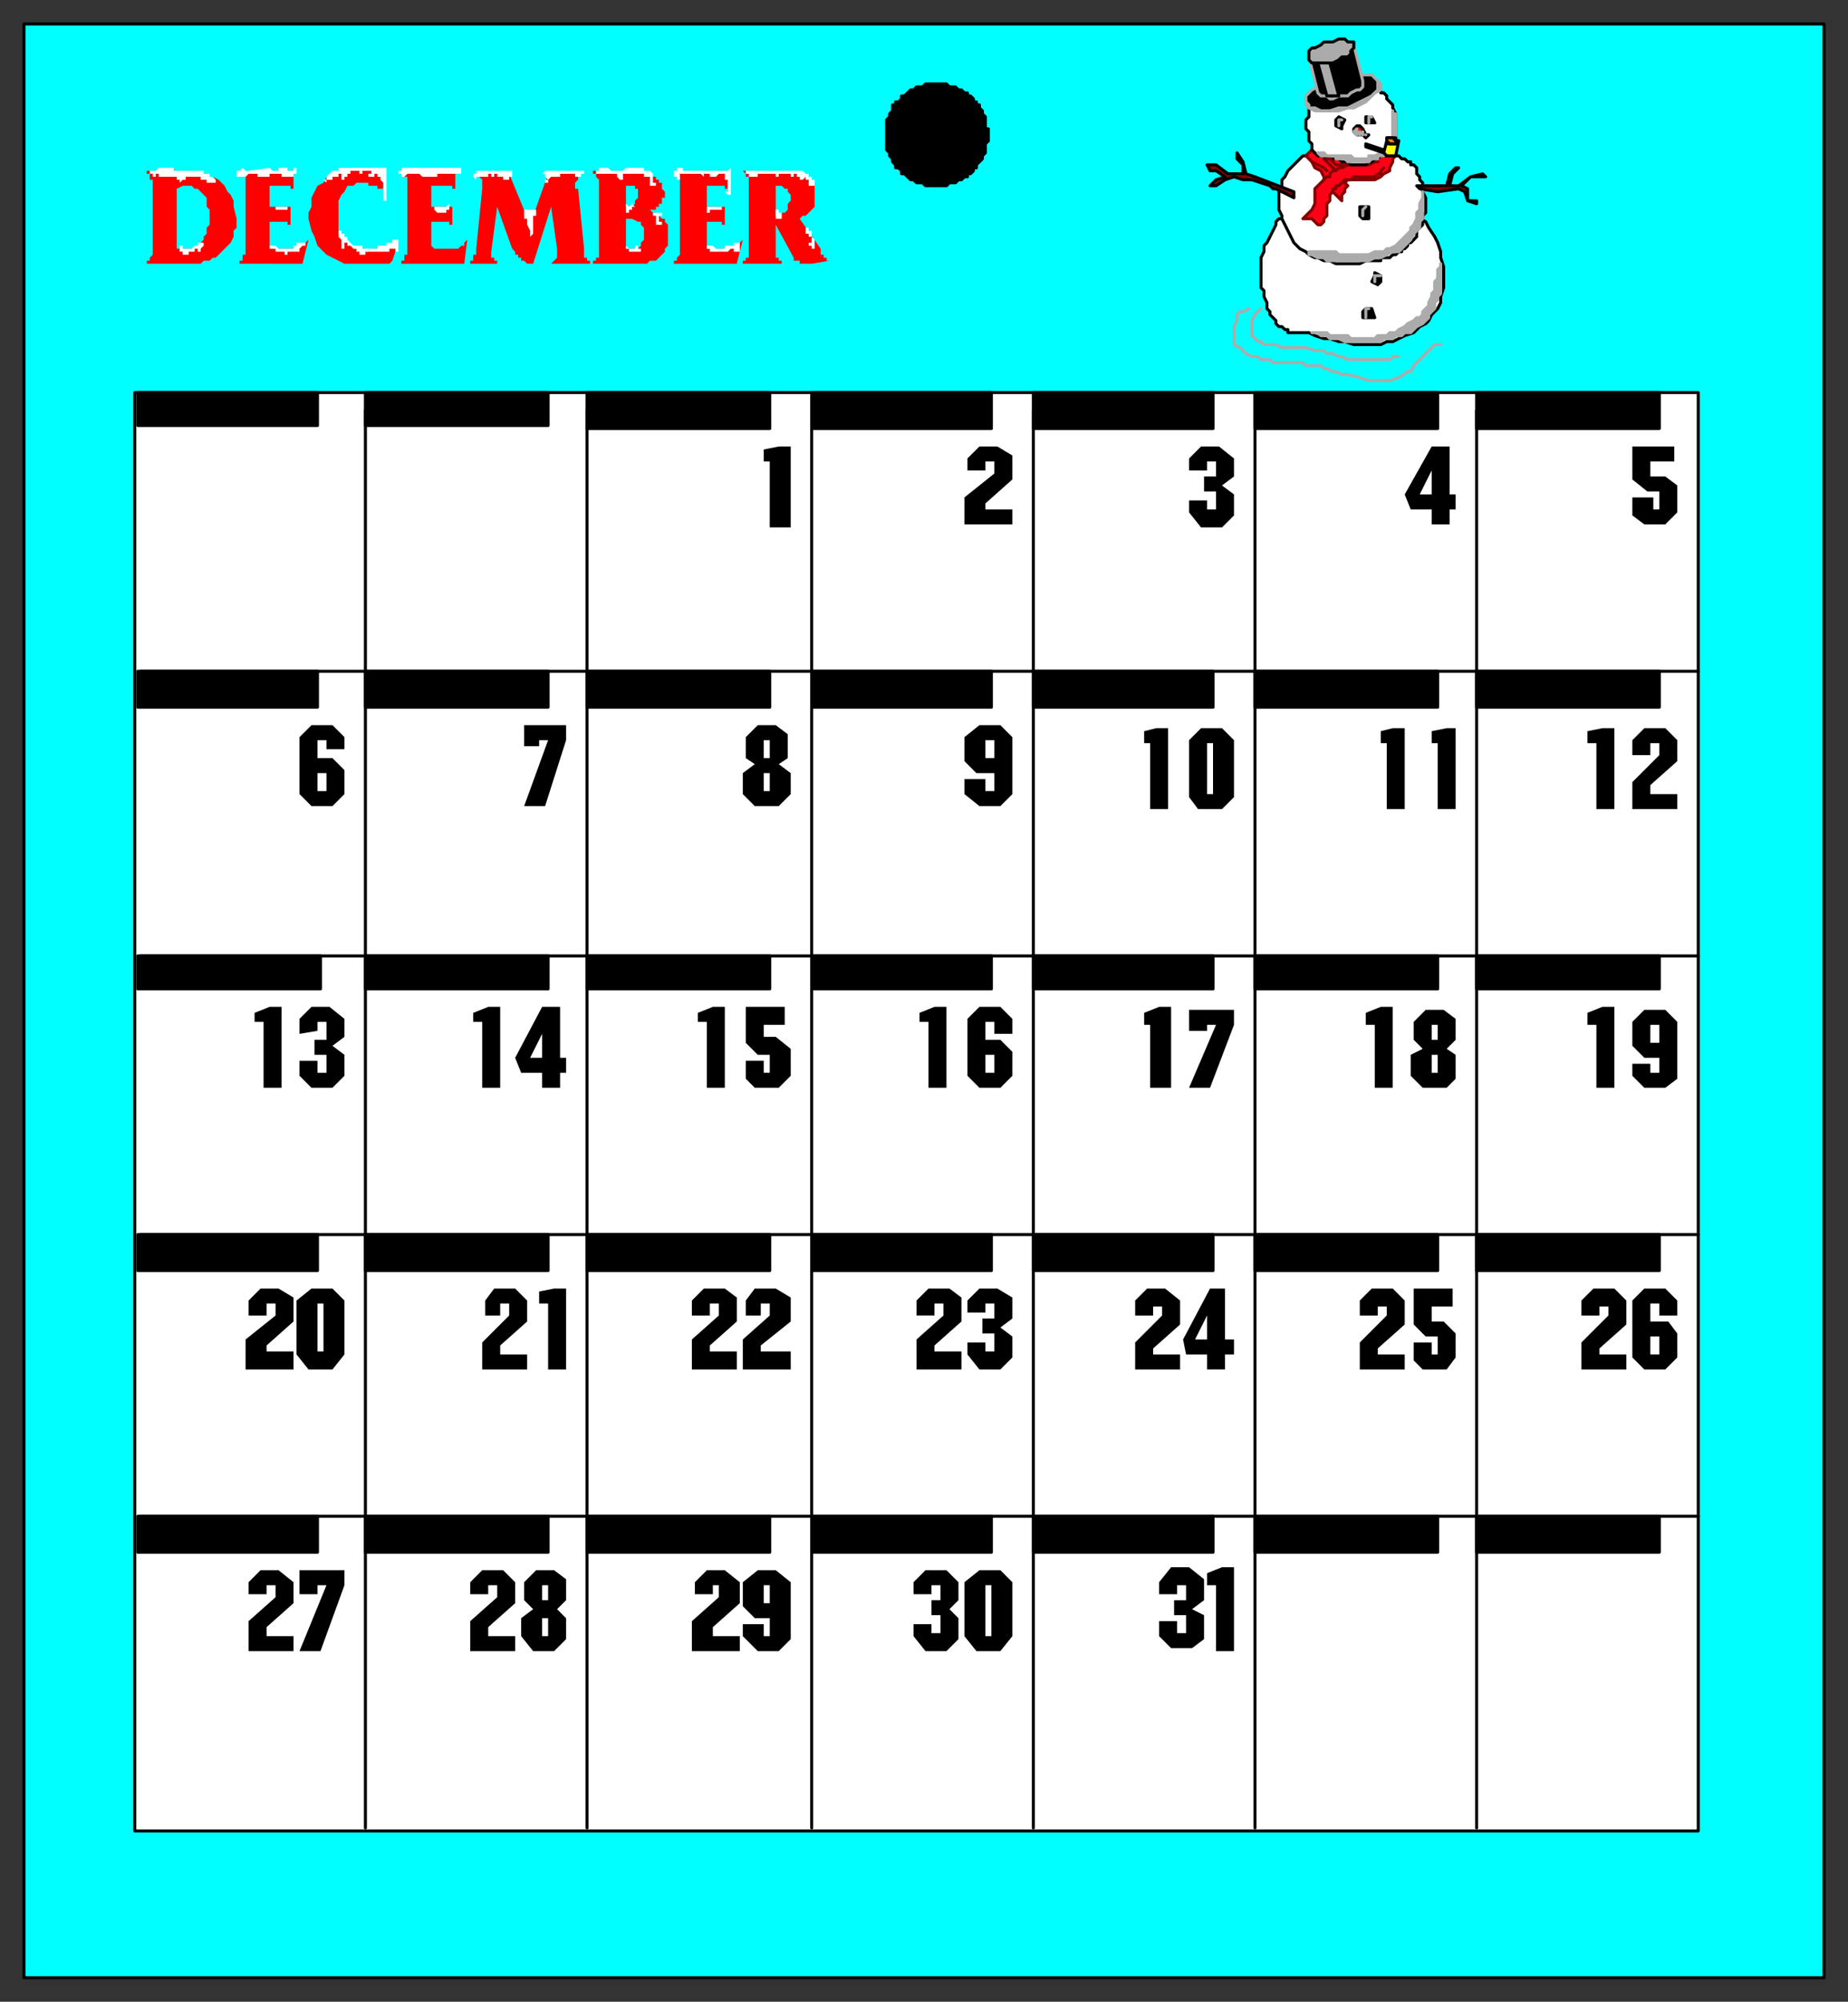 <svg xmlns="http://www.w3.org/2000/svg" fill-rule="evenodd" height="668" preserveAspectRatio="none" stroke-linecap="round" width="617"><rect width="100%" height="100%" fill="#333333" stroke="none"/><style>.brush0{fill:#fff}.pen0{stroke:#000;stroke-width:1;stroke-linejoin:round}.brush1{fill:#0ff}.brush2{fill:#000}.pen1,.pen2{stroke:none}.brush3{fill:red}.pen4,.pen5{stroke:#ababab;stroke-width:1;stroke-linejoin:round}.pen5{stroke:#850202}.brush6{fill:#ababab}.brush7{fill:#ffff14}</style><path class="pen0 brush1" d="M8 660h601V8H8v652z"/><path class="pen0 brush2" d="M330 45h0v-2h-1v-4l-1-1h0v-1l-1-1v-1h-1v-1h-1v-1l-1-1h-1v-1h-1l-1-1h-1 0l-1-1h-1 0-1l-1-1h-3 0-4l-1 1h0-2l-1 1h0-1l-1 1h0l-1 1h-1v1l-1 1h-1v1h-1v2l-1 1h0v1l-1 1v3h0v5h0v2l1 1v1h0l1 1v1h0l1 1v1h1l1 1v1h1l1 1h0l1 1h1l1 1h2l1 1h7l1-1h2l1-1h1l1-1h1v-1h1l1-1v-1h1v-1l1-1h0l1-1v-1h0l1-1v-3h0l1-1v-2h0z"/><path class="pen0 brush0" d="M45 611h522V131H45v480z"/><path class="pen0" fill="none" d="M122 610V137m74 473V137m75 473V137m74 473V137m74 473V131m74 479V137m74 87H47m520 95H47m520 93H47m520 94H47"/><path class="pen0 brush2" d="M46 142h60v-11H46v11zm76 0h61v-11h-61v11zm74 1h61v-12h-61v12zm75 0h60v-12h-60v12zm74 0h60v-12h-60v12zm74 0h61v-12h-61v12zm74 0h61v-12h-61v12zM46 236h60v-12H46v12zm76 0h61v-12h-61v12zm74 0h61v-12h-61v12zm75 0h60v-12h-60v12zm74 0h60v-12h-60v12zm74 0h61v-12h-61v12zm74 0h61v-12h-61v12zM46 330h61v-11H46v11zm76 0h61v-11h-61v11zm74 0h61v-11h-61v11zm75 0h60v-11h-60v11zm74 0h60v-11h-60v11zm74 0h61v-11h-61v11zm74 0h61v-11h-61v11zM46 424h60v-12H46v12zm76 0h61v-12h-61v12zm74 0h61v-12h-61v12zm75 0h60v-12h-60v12zm74 0h60v-12h-60v12zm74 0h61v-12h-61v12zm74 0h61v-12h-61v12zM46 518h60v-12H46v12zm76 0h61v-12h-61v12zm74 0h61v-12h-61v12zm75 0h60v-12h-60v12zm74 0h60v-12h-60v12zm74 0h61v-12h-61v12zm74 0h61v-12h-61v12z"/><path class="pen1 brush2" d="M480 446h-4l-4-4v-12h13v6h-7v5h4l4 4v8l-3 4h-8l-3-3v-6h6v4h2v-6zm-17-10h-3v3h-6v-5l4-4h7l4 4v8l-9 8v2h9v5h-15v-9l9-9v-3zm20-86 3 2v8l-3 3h-8l-4-4v-7l4-2-3-3v-6l4-4h6l4 3v7l-3 3zm-24-8h-3v-4l5-2h4v27h-6v-21zm21-94h-2v-4l5-1h3v27h-6v-22zm-17 0h-2v-4l4-1h4v27h-6v-22zm15-78h-7l-2-5 9-16h6v16h2v5h-2v5h-6v-5z"/><path class="pen2 brush0" d="m478 157-4 8h4v-8zm2 185h-2v5h2v-5zm0 10h-2v6h2v-6z"/><path class="pen1 brush2" d="M109 529h-3v3h-6v-8h15v5l-8 22h-7l9-22zm-17 0h-3v3h-6v-4l4-4h6l5 4v7l-9 8v3h9v5H83v-10l9-8v-4zm12-99h7l4 4v18l-4 5h-8l-4-5v-18l5-4zm-12 5h-3v4h-6v-5l4-4h6l5 3v8l-9 8v2h9v6H82v-10l10-8v-4zm17-94h-3v3l-6 1v-5l4-4h6l5 4v6l-4 3 4 3v7l-4 4h-7l-4-4v-5h6v4h3v-6h-4v-5h4v-6zm-21 0h-3v-3l5-2h4v27h-6v-22zm21-94h-3v6h5l4 4v8l-4 4h-7l-4-4v-19l4-4h7l4 4v4h-6v-3z"/><path class="pen2 brush0" d="M109 258h-3v6h3v-6zm-3 177v16h2v-16h-2z"/><path class="pen1 brush2" d="M327 524h7l4 4v18l-4 5h-8l-4-5v-18l5-4zm-13 5h-3v3h-6v-4l4-4h7l4 4v6l-3 3 3 3v7l-4 4h-7l-4-5v-4h6v3h3v-6h-3v-5h3v-5zm18-94h-3v3h-6v-4l4-4h6l5 3v7l-4 3 4 3v7l-4 4h-7l-4-5v-4h6v3h3v-6h-4v-5h4v-5zm-17 0h-3v4h-6v-5l4-4h7l4 3v8l-9 8v2h9v6h-15v-10l9-8v-4zm17-94h-3v6h5l4 4v8l-4 4h-7l-4-4v-19l4-4h7l4 4v5h-6v-4zm-22 0h-3v-3l5-2h4v27h-6v-22zm22-83h-6l-4-4v-8l5-4h7l4 4v19l-4 4h-7l-5-4v-5h7v4h3v-6zm0-104h-3v3h-6v-4l4-4h6l5 3v8l-9 8v2h9v5h-16v-9l10-8v-4z"/><path class="pen2 brush0" d="M332 247h-3v6h3v-6zm0 105h-3v6h3v-6zm-3 177v17h2v-17h-2z"/><path class="pen1 brush2" d="M257 540h-5l-4-4v-8l5-4h6l5 4v19l-4 4h-7l-5-5v-4h7v4h2v-6zm-17-11h-2v3h-6v-4l4-4h6l5 4v7l-9 8v3h9v5h-16v-10l9-8v-4zm17-94h-3v4h-5v-5l3-4h7l5 3v8l-10 8v2h10v6h-16v-10l9-8v-4zm-17 0h-3v4h-6v-5l4-4h7l4 3v8l-9 8v2h9v6h-15v-10l9-8v-4zm17-83h-4l-4-4v-12h13v6h-7v4h4l5 4v9l-4 4h-8l-3-3v-6h6v4h2v-6zm-21-11h-3v-3l5-2h4v27h-6v-22zm24-86 4 3v7l-4 4h-8l-4-4v-7l4-3-3-2v-7l4-4h6l4 3v8l-3 2zm-3-101h-2v-4l5-1h4v27h-7v-22z"/><path class="pen2 brush0" d="M257 258h-2v6h2v-6zm0-11h-2v6h2v-6zm0 282h-2v6h2v-6z"/><path class="pen1 brush2" d="m186 537 3 3v7l-4 4h-7l-4-5v-6l4-3-3-3v-6l4-4h6l4 3v7l-3 3zm-20-8h-3v3h-6v-4l4-4h7l4 4v7l-9 8v3h9v5h-15v-10l9-8v-4zm17-94h-3v-4l5-1h4v27h-6v-22zm-13 0h-3v4h-5v-5l3-4h7l4 4v7l-9 8v3h9v5h-15v-9l9-9v-4zm11-77h-7l-2-5 9-17h6v17h2v5h-2v5h-6v-5zm-20-17h-3v-3l5-2h4v27h-6v-22zm22-94h-3v2h-5v-7h14v5l-7 22h-7l8-22z"/><path class="pen2 brush0" d="m181 345-4 8h4v-8zm2 195h-2v6h2v-6zm0-11h-2v5h2v-5z"/><path class="pen1 brush2" d="M554 353h-5l-4-4v-8l4-4h7l4 4v19l-4 3h-7l-4-4v-4h6v3h3v-5zm-21-11h-3v-4l5-2h4v27h-6v-21zm21-94h-3v4h-6v-5l4-4h7l4 4v7l-9 8v3h9v5h-15v-9l9-9v-4zm-21 0h-3v-4l5-1h4v27h-6v-22zm21-84h-4l-5-4v-11h14v5h-8v5h5l4 3v9l-4 4h-7l-4-3v-6h7v4h2v-6z"/><path class="pen2 brush0" d="M554 342h-3v6h3v-6z"/><path class="pen1 brush2" d="M554 435h-3v6h6l3 4v8l-4 4h-7l-4-4v-19l4-4h7l4 4v5h-6v-4zm-17 1h-3v3h-6v-5l4-4h7l4 4v8l-9 8v2h9v5h-15v-9l9-9v-3z"/><path class="pen2 brush0" d="M554 446h-3v6h3v-6z"/><path class="pen1 brush2" d="M403 452h-7l-1-5 9-17h5v17h3v5h-3v5h-6v-5zm-15-16h-3v3h-6v-5l4-4h6l5 4v8l-9 8v2h9v5h-15v-9l9-9v-3zm18-94h-3v2h-6v-7h15v5l-8 21h-7l9-21zm-22 0h-2v-4l5-2h4v27h-7v-21zm17-99h7l4 4v19l-4 4h-8l-3-4v-19l4-4zm-17 5h-2v-4l4-1h4v27h-6v-22zm22-94h-3v3h-6v-4l4-4h6l5 4v6l-4 3 4 3v7l-4 4h-7l-4-5v-4h6v3h3v-6h-4v-5h4v-5z"/><path class="pen2 brush0" d="M403 248v17h2v-17h-2zm0 191-4 8h4v-8z"/><path class="pen1 brush2" d="M396 529h-3v3h-6v-4l4-5h6l5 4v7l-4 3 4 2v8l-4 3h-7l-4-4v-5h6v4h3v-6h-4v-5h4v-5zm10 0h-3v-4l5-2h4v28h-6v-22z"/><path class="brush3" d="M250 83V59h-1v-1l-1-1h16l1 1h3l1 1h1l1 1 1 1v8l-1 1-1 1-1 1h-1l-1 1 7 10v2h1v1h1v1h1l-6 1h-4v-1h-2v-1l-6-11v11h1v1h1v1h-13v-1h1v-1h1v-3zm-23-1V59h-1v-1l-1-1h18v7-1h-1v-1h-6v7h6v6h-1v-1h-5v9h8l1-1h1l1-1 1-1-2 8h-21v-1h1v-1l1-1v-3zm-27 0V60l-1-1v-1h-1v-1h17l1 1h1l1 1h1v1h1v1h1v2l1 1v2h-1v2h-1v1h-1v1h-2l1 1h1l1 1 1 1h1v1l1 1v7l-1 1v1l-1 1-1 1-1 1h-2l-1 1h-18v-1h1v-1h1v-4zm-41 1 2-20v-3l-1-1v-1h-1 11l7 17 6-17h11-1v2l-1 1v2h1l2 20v3h1v1h1v1h1-14l1-1 1-1v-3l-2-14-6 19h-2l-1-1h-1v-1h-1v-1h-1v-1l-1-1-5-14-2 15v2h1v1h1v1h1-11 1v-1h1v-2h1v-2zm-23-1V59h-1v-1h-1v-1h18v7-1h-1v-1h-7v7h7v6h-1v-1h-6v8l1 1h8l1-1h1v-1l1-1-1 8h-21v-1h1v-2h1v-3zm-33-9v-2l1-2v-3l1-2 1-2 2-1 1-2 2-1h2l2-1h4l2-1 2 1h5v7-1h-2v-1h-3v-1h-4l-1 1h-2l-1 2-1 1-1 2v10l1 1 1 2 2 1 1 2h4v1h1l1-1h4l1-1h2v-1h2l-2 6-1 1h-15l-2-1-2-1-2-1-2-2-1-1-1-3-1-2-1-4zm-21 9V59h-1v-1h-1v-1h18v7-1h-1v-1h-7v7h7v6h-1v-1h-6v8l1 1h8l1-1h1l1-1 1-1-2 8H80v-1h1v-2h1v-3zm-31 0V60h-1v-2h-1v-1h15l1 1h3l2 1h1l2 1 1 1 1 1 1 2 1 1 1 2v2l1 4v3l-1 1v2l-1 2-1 1-1 1-1 1-1 1-1 1h-1l-1 1h-2l-1 1H49v-1h1v-1l1-1v-3z" style="stroke:none"/><path class="pen0 brush0" d="m437 111 2 1 3 1h2l3 1h2l3 1h9l2-1h2l2-1 2-1 3-1 2-2 2-1 1-1 1-2 2-2 1-2v-2l1-3v-7l-1-3v-2l-1-3-1-2-2-3-1-2-2-1-1-2-2-1-2-1-2-1h-2l-2-1-2-1h-18l-2 1h-1l-1 1h-3l-1 1h-1l-1 1h-1l-1 1h-1l-1 1-1 1h-1l-1 1v1l-1 2-1 2-1 2-1 1v2l-1 2v10l1 1v2l1 2v2l1 1v1l1 1 1 1v1l1 1h1l1 1h1v1h7z"/><path class="pen0 brush0" d="M463 52h-2l-2-1h-2l-2-1h-5l-2-1-2 1h-5l-2 1-2 1h-2l-2 2-1 1-1 1-1 1-1 2-1 1v2l-1 2v6l1 2v1l1 2 1 2 1 2 1 2 1 1 1 1 2 1 1 1 2 1h1l2 1h2l2 1h8l2-1h5v-1h3l1-1h1l1-1h1v-1h1l1-1v-1h1l1-1 1-1v-2l1-1 1-1v-3l1-1v-5l-1-2v-3l-1-1v-1l-1-1v-2l-1-1h-1v-1h-1l-1-1h0-1l-1-1h-1 0-3z"/><path class="pen0" d="m432 64-13-5-3-1-1-4-2-3v2l2 2v3h-5l-4-3h-3l1 2h2l3 2-3 1-2 2h2l3-2 3-1 3 1h3l6 2 1 1h1l6 3v-2zm42-1 6 1 7-1 2 1 1 3 3 1v-1h-3v-4l-2-1 3-3h5l-1-1-4 1-4 3h-3l1-4 2-2h-1l-2 2-1 4h-10l1 1z" style="fill:#850202"/><path class="pen0 brush2" d="m459 92-1 2h0l2 1 1-1v-2h0l-2-1v1zm-4 12v2h4l-1-3h0-2l-1 1zm-1-34v2l1 1h2v-4h-3v1z"/><path class="pen4" fill="none" d="M461 92h-2v2m-2 9h-1v3m0-37-1 1h0v2"/><path class="pen5" style="fill:#ff0016" d="m438 50-1 1-1 1h0l1 1 1 1 1 2 2 1 1 2v1l-1 1-1 1-1 1v5l-1 2-1 1-1 1-1 1h3l1 1 1 1h1l1-1v-1l1-1v-4l1-1v-2l1-1 1 1 1 1 1 1v-2l1-1v-1l1-1-1-1h0l1-1h9l2-1h0l1-1 2-1v-1l1-2v-1l1-1-1-1-27-1z"/><path class="pen5" fill="none" d="M445 64v-1h1v-1h1l1-1h0l1-1m-7 0 1-1h1v-1l1-1h1l1-1h1l2-1h7l2-1h1m-22 0 2 1 2 1 1 1m-1-4 1 1 1 1 1 1 1 1m16-1-1 1v1h-1l-1 1h-4 0-2 0-1l-1 1h-1 0-1v1"/><path class="pen4 brush6" d="M437 84v1h1l2 1h2l1 1h14l2-1h2l2-1 2-1h2l1-1 1-1 1-1 1-1 1-2 1-1 1-1v-2l1-1v-9 2l-1 2v2l-1 1v2h0l-1 2-1 1v1l-1 1-1 1-1 1-1 1-1 1-2 1h-1l-1 1h-3l-2 1h-10l-1-1h-9z"/><path class="pen0 brush0" d="M444 53h3l1 1h2l1 1h5l1-1h1l1-1h1l1-1h2v-1l1-1 1-1v-1l1-1v-9l-1-2v-1l-1-1-1-1v-1l-1-1h-1v-1h-2l-1-1h-2l-1-1h-6l-1 1h-2 0-1 0-1v1h-1 0-1v1h-1 0l-1 1-1 1h0l-1 1v1l-1 1v3l-1 1v3h0l1 1v3l1 1v2h0l1 1h0l1 1h2l1 1h1z"/><path class="pen4 brush2" d="M450 36h2l2-1 2-1 2-2 1-1 2-1v-2l-1-1-1-1-1-1h-9l-2 1-3 1h-2l-2 2-2 1-1 1-1 1v3l1 1 2 1h8l3-1z"/><path class="pen4 brush2" d="M448 32h2l1-1 2-1h1l1-1v-2h0l-3-12-15 4 3 12h0l1 1h2l1 1h1l2-1h1z"/><path class="pen0 brush6" d="m445 21 2-1 1-1h2l1-1v-1l1-1h0v-2h-2l-1-1h-2l-2 1h-3l-1 1-2 1h-1l-1 1v2h0v1l1 1h7zm-5 0h4l3 11h-4l-3-11z"/><path class="pen4" fill="none" d="m436 34 1 1v1h2l2 1h3l3-1h3l2-1 2-1 2-1 2-1 1-1 1-1v-3"/><path class="pen0 brush3" d="M454 45h1l1 1h0l1-1h-1l-1-2-1-1h-1l-1 1v1h0l1 1h1z"/><path class="pen4" fill="none" d="M456 45h0m-1 0h0m0-1h0v1h0m-1-1h0v1h0m0-1v1h0m-1-2v2m0-1v1h0m0-2-1 1h0l1 1"/><path class="pen4 brush6" d="M440 51h0l1 1h5v1h3l1 1h7l1-1h2v-1h2l1-1 1-1v-1h1v-1h0v-1l1-1h0v-3h0v-1h0v-1h0v-1h0v-1h0v-1h-1v-1 1h0v8h-1v2l-1 1v1h-1l-1 1h0l-2 1h0-2v1h-3 0-2 0l-1-1h-1 0-3 0-2 0-1 0-1l-1-1h0-1 0-1 0z"/><path class="pen0 brush2" d="M446 40v2h0l2 1v-1l1-2-2-1-1 1zm10-1v2h3l-1-2h0-2 0z"/><path class="pen4" fill="none" d="M448 40h-1 0v2m11-3h-1 0v2"/><path class="pen0 brush7" d="m456 49 6 2v-1l-6-2v1zm8 3h2l1-5h-4l-1 4h0l1 1h1z"/><path class="pen0 brush7" d="M464 48h2l1-1h-1v-1h-2 0-1v1h0v1h1z"/><path class="pen0" style="fill:#ff8500" d="M464 48h2v-1h0l-1-1h0-2 0v1h0l1 1h0z"/><path class="pen5" fill="none" d="M449 55h-2 0-1l-1-1h0l-1-1h-1"/><path class="pen4" fill="none" d="m421 103-1 1-1 1-1 2v5l1 1 1 1h1l1 1h4l2 1h8l3 1h3l1 1h2l2 1h1l2 1h14l1-1h2"/><path class="pen4" fill="none" d="m417 103-2 1h-1l-1 1v2l-1 2v6l2 1 2 2 2 1h2l1 1h3l1 1h10l1 1h5l1 1h1l2 1h1l2 1h2l4 1 3 1h7l3-1 3-2h1l1-2 1-1 2-2 1-1 2-2 1-1h2"/><path class="pen4 brush6" d="M438 111h2l1 1h2l1 1h3l2 1h12l1-1h3l1-1h2l1-1h2l1-1 1-1 2-1 1-1 1-1v-1l1-1 1-1v-2l1-1v-1l1-1V88v1h0l-1 1v3l-1 1v3l-1 1v1l-1 2v1h0l-1 1-1 1v1l-1 1h-1l-1 1-2 1-1 1-2 1-1 1h-2l-1 1h-3l-1 1h-6 0-2l-1-1h-6l-1-1h-1 0-4z"/><path class="brush1" d="M259 72h1l1-1h1l1-1v-2l1-1v-2l-1-1v-1h-1l-1-1h-2v10zm-50-3h2l1-1v-1l1-1v-3h-1v-1h-3v7zm0 14h4l1-1v-1l1-1v-4l-1-1v-1h-1l-2-1h-2v10zM59 83h6l1-1h1v-1l1-1v-1l1-1v-2l1-1v-5l-1-1v-3l-1-1-1-1-1-1h-1l-1-1h-3l-2 1v20z" style="stroke:none"/><path class="pen2 brush0" d="M49 57h1v1h1v1h1v-1h1v1h6v1h1v1l1-1h1v-1h5v1h2v1h3v-1h1-1l-1-1h-1v-1h-2v-1H58v-1h-5l-1 1h-3v-1 1zm32 2h-2v-2h1l1-1 1 1h1l7-1 1 1h2v-1h3v1h2v-1h1v2h-1v1h-4v-1h-4v1h-4v-1h-3l-1 1h-1zm10 10h1v1h4v-1h-5zm37-2h1V56h-16v1h-2l-1 1-1 1v1h-1l1 1v-1h2v-1h2v-1h1v2h1v-1h1v-1h1v-1h3v1h1v-1h3v1h-1v1h2v-1h1-1 1v1h1v1l1 1v5h1-1v1zm8-9-1 1h-1v-1h-1v-1h1v-1h20v2h-4v1-1h-4v1h-5l-1-1h-4zm9 12v-1h4l1-1v2h-1v1h-3l-1-1zm14-13v1h-1v1l1 1v1-2h4v-1h1v1h1v-1h1v1h2v1h2v-1h2-1v-2h-12zm16 15v-2h1v1-1h3v2h-1v6l-1 1v-2l-1-2v-2h-1v-1zm7-15-1 1h1v1l1 1h-1v1h1v-1l1-1h2v1h1-1v-1h1v-1h5v1h2v-1h1v-1h-13zm18 1h-1v-1h1v-1h3l1 1h4l1-1h6v1h2l1 1v3h1v1h-2v-3h-2v-1h-7v2h-1l-1-1v-1h-6zm19 13h-1v1h1v3h2v-1h-1v-2h1v-1h-2zm-10 11v1h1v1h4v-1h-1v-1h-1v1h-2l-1-1zm0-14v3h1v-1h1v-1h1l-1-1-1 1-1-1zM91 82h-1v1h2v1h3v1h1v-1h4v-1l1-1h1v-1h-3v1h-1v1h-5l-1-1h-1zm135-22v-1h-1v-2h1v-1h2v1h15l1-1v9h-1l-1-1h1v-4h-1v-2h-2l-1 1h-2v-1h-2v1l-1-1h-4v-1 1h-3v2h-1zm10 10v-1h5v1h-4v1h-1v-1zm13-13h19l1 1h1v1h1v1h1v2h-2v-2h-1v-1l-1 1h-1v-1h-1v-1h-1v1h-1v-1h-4v1h-1v-1h-6v1h-3v-1h-1v-1zm10 13h1v1h1v2h-2v1-4zm-23 13v-1h2l1 1h3v-1h3v-1h2v3h-2v-1h-1l-1 1h-1v-1 1h-5v-1h-1zm33-8v3h1v1h1v2h-1v1h1v1h1v-3l-1-1v-2h-1v-1h-1v-1zM60 83v-1h1v1h3l1-1h1v-1h2v1l-1 1v1h-1v-1h-1v1h-1v-1 1h-1v1h-2v-1h-1v-1zm54-6h-1v2l1 1v3h1v-3 1h1v1h1l1 1h1v1h1v1h2v-1h8v-1h1v-1 1h1v1h1v-4h-2v1h-2v1h-3v1h-5v-1h-3l-2-2v-1h-1v-1h-1v-1z"/></svg>
